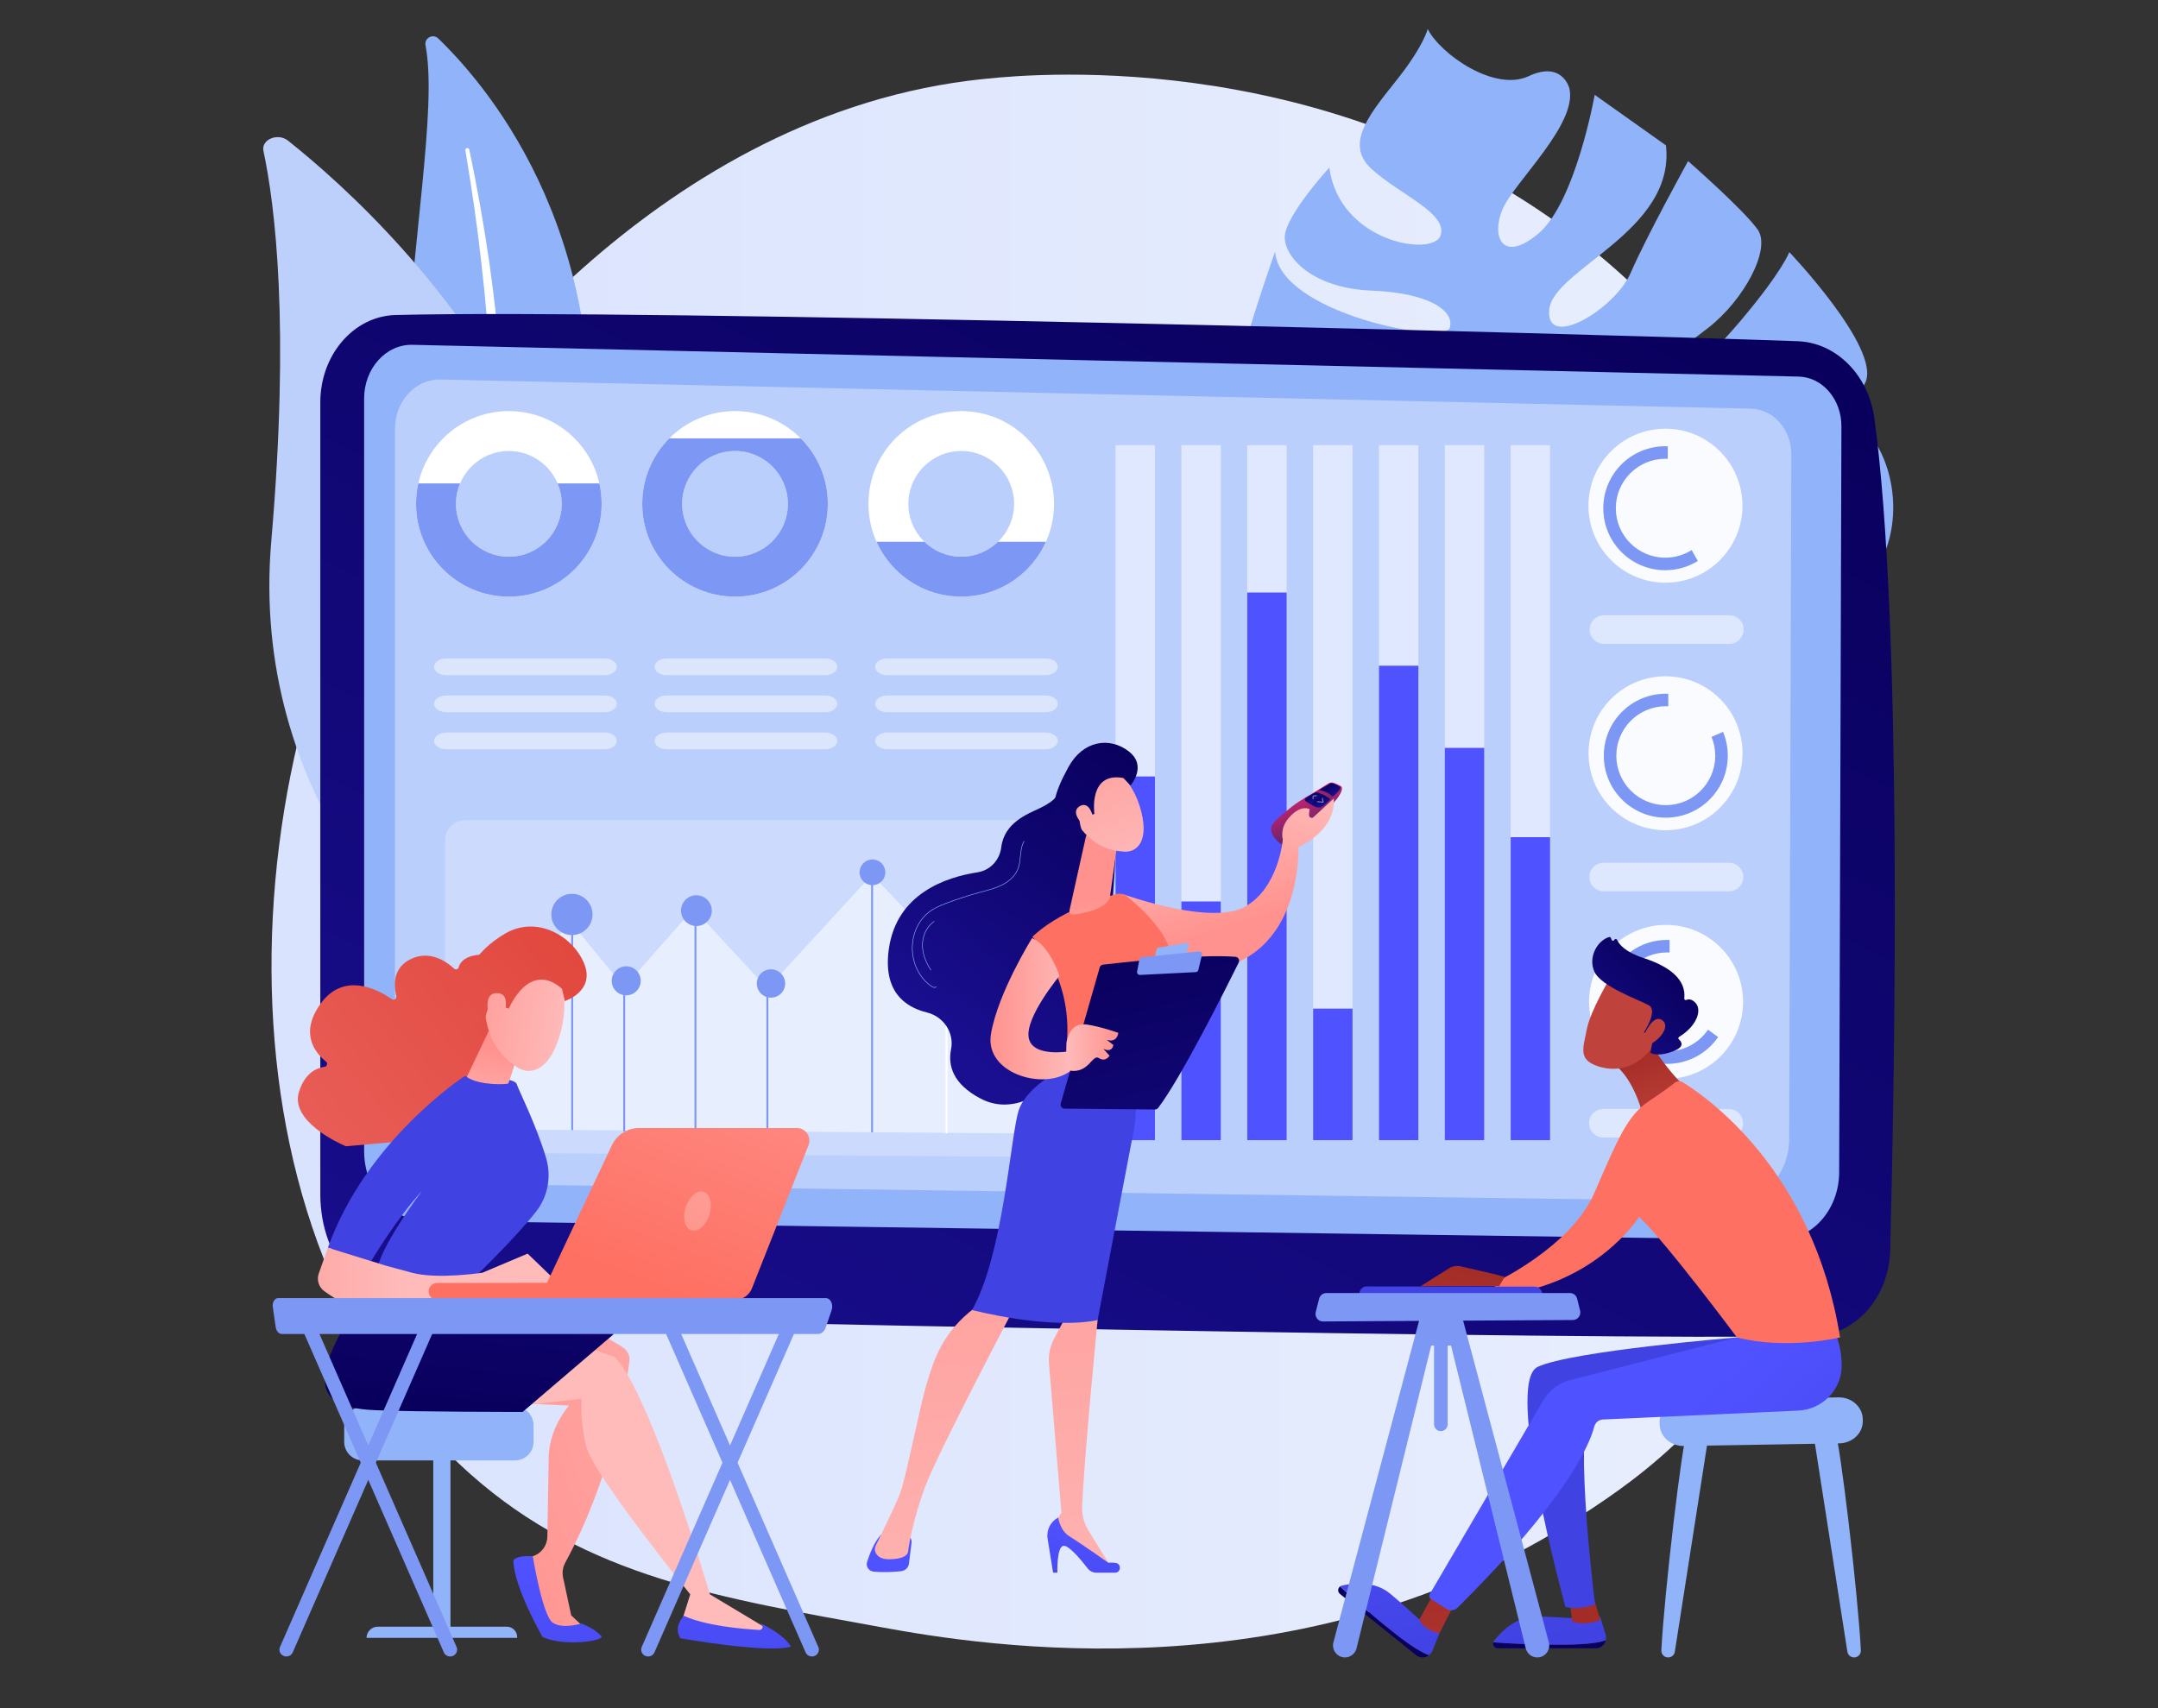 <?xml version="1.0" encoding="utf-8"?><!--Generator: Adobe Illustrator 25.2.0, SVG Export Plug-In . SVG Version: 6.00 Build 0)--><svg version="1.1" xmlns="http://www.w3.org/2000/svg" xmlns:xlink="http://www.w3.org/1999/xlink" x="0px" y="0px" viewBox="0 0 3710 2936.97" style="enable-background:new 0 0 3710 2936.97;" xml:space="preserve"><rect x="0" y="0" width="3710" height="2936.97" fill="#333333" stroke="none"/><style type="text/css">.st0{display:none;}
	.st1{display:inline;}
	.st2{fill:#FFFFFF;}
	.st3{fill:url(#SVGID_1_);}
	.st4{fill:#91B3FA;}
	.st5{fill:#BDD0FB;}
	.st6{fill:url(#SVGID_2_);}
	.st7{opacity:0.37;fill:#FFFFFF;}
	.st8{opacity:0.53;}
	.st9{fill:url(#SVGID_3_);}
	.st10{fill:url(#SVGID_4_);}
	.st11{fill:url(#SVGID_5_);}
	.st12{fill:url(#SVGID_6_);}
	.st13{fill:url(#SVGID_7_);}
	.st14{fill:url(#SVGID_8_);}
	.st15{fill:url(#SVGID_9_);}
	.st16{clip-path:url(#SVGID_11_);fill:#7D97F4;}
	.st17{clip-path:url(#SVGID_13_);fill:#7D97F4;}
	.st18{clip-path:url(#SVGID_15_);fill:#7D97F4;}
	.st19{opacity:0.24;fill:#FFFFFF;}
	.st20{opacity:0.54;fill:#FFFFFF;}
	.st21{fill:#7D97F4;}
	.st22{fill:url(#SVGID_16_);}
	.st23{opacity:0.48;}
	.st24{opacity:0.91;fill:#FFFFFF;}
	.st25{opacity:0.5;fill:#FFFFFF;}
	.st26{fill:url(#SVGID_17_);}
	.st27{fill:url(#SVGID_18_);}
	.st28{fill:url(#SVGID_19_);}
	.st29{fill:url(#SVGID_20_);}
	.st30{fill:url(#SVGID_21_);}
	.st31{fill:url(#SVGID_22_);}
	.st32{fill:url(#SVGID_23_);}
	.st33{fill:url(#SVGID_24_);}
	.st34{fill:url(#SVGID_25_);}
	.st35{fill:url(#SVGID_26_);}
	.st36{fill:url(#SVGID_27_);}
	.st37{fill:url(#SVGID_28_);}
	.st38{fill:url(#SVGID_29_);}
	.st39{fill:url(#SVGID_30_);}
	.st40{fill:url(#SVGID_31_);}
	.st41{fill:url(#SVGID_32_);}
	.st42{fill:url(#SVGID_33_);}
	.st43{fill:url(#SVGID_34_);}
	.st44{fill:url(#SVGID_35_);}
	.st45{fill:url(#SVGID_36_);}
	.st46{fill:url(#SVGID_37_);}
	.st47{fill:url(#SVGID_38_);}
	.st48{fill:url(#SVGID_39_);}
	.st49{fill:url(#SVGID_40_);}
	.st50{fill:url(#SVGID_41_);}
	.st51{fill:url(#SVGID_42_);}
	.st52{fill:url(#SVGID_43_);}
	.st53{fill:url(#SVGID_44_);}
	.st54{fill:url(#SVGID_45_);}
	.st55{fill:url(#SVGID_46_);}
	.st56{fill:url(#SVGID_47_);}
	.st57{fill:url(#SVGID_48_);}
	.st58{fill:url(#SVGID_49_);}
	.st59{fill:url(#SVGID_50_);}
	.st60{fill:url(#SVGID_51_);}
	.st61{fill:url(#SVGID_52_);}
	.st62{fill:url(#SVGID_53_);}
	.st63{fill:url(#SVGID_54_);}
	.st64{fill:url(#SVGID_55_);}
	.st65{fill:url(#SVGID_56_);}
	.st66{fill:url(#SVGID_57_);}
	.st67{fill:url(#SVGID_58_);}
	.st68{fill:url(#SVGID_59_);}
	.st69{fill:url(#SVGID_60_);}
	.st70{fill:url(#SVGID_61_);}
	.st71{fill:url(#SVGID_62_);}
	.st72{fill:url(#SVGID_63_);}
	.st73{fill:url(#SVGID_64_);}
	.st74{fill:url(#SVGID_65_);}
	.st75{fill:url(#SVGID_66_);}
	.st76{fill:url(#SVGID_67_);}
	.st77{fill:url(#SVGID_68_);}</style><g id="Background" class="st0"><g class="st1"><g><rect y="-405.1" class="st2" width="3710" height="3710"/></g></g></g><g id="Illustration"><g><linearGradient id="SVGID_1_" gradientUnits="userSpaceOnUse" x1="466.752" y1="1481.463" x2="3241.18" y2="1481.463"><stop offset="0" style="stop-color:#DAE3FE"/><stop offset="1" style="stop-color:#E9EFFD"/></linearGradient><path class="st3" d="M2907.37,2455.79c-72.22,73.08-136.83,116.03-186.3,148.46c-482.5,316.27-1034.04,225.11-1204.56,193.96
			c-275.12-50.27-507.36-85.73-706.89-262.7c-453.4-402.14-431.35-1241.02-84.9-1760.67c41.08-61.62,387.01-565.01,939.75-635.94
			c13.52-1.73,23.61-2.72,32.44-3.64c85.51-8.89,615.38-55.79,1047.44,299.56c61.85,50.87,161.38,142.62,253.67,282.55
			C3335.5,1229.03,3336.56,2021.49,2907.37,2455.79z"/><g><path class="st4" d="M2663.35,532.88c5.83-69.94,217.5-134.89,200.74-282.9l-122.49-86.92c0,0-32.98,184.81-96.7,238.41
				c-63.72,53.6-81.92,2.91-61.03-43.31c20.89-46.22,128.64-145.39,114.16-206.27c0,0-11.83-48.13-70.16-20.88
				c-58.33,27.26-150.91-37.28-173.43-81.13c0,0-6.47,28.21-51.17,85.07c-44.7,56.87-93.76,110.91-45.72,155.16
				c48.04,44.25,130.94,75.78,119.23,114.26c-11.71,38.48-174.59,12.58-191.36-116.29c0,0-77.99,85.03-76.69,121.04
				c1.29,36.01,50.99,86.87,149.69,90.63c98.71,3.76,142.79,35.04,134.01,63.9c-8.78,28.86-293.36-24.91-300.27-131.19
				c0,0-71.34,202.82-66.47,229.67c4.87,26.85,126.86,58.83,207.28,49.6c80.42-9.22,146.46,37.65,155.56,67.5
				c9.1,29.85-84.93-13.47-134.45-9.62c-49.52,3.85-241.48-66.08-241.48-66.08s19.29,21.49,5.41,93.52
				c-13.88,72.03,5.37,198.76,51.21,200.1c45.84,1.34,263.64-35.17,331.79-21.9c68.14,13.26,120.05,38.4,83.1,55.07
				c-36.95,16.67-125.19,0.84-191.78,8.18c-66.59,7.33-235.4,47.41-264.34,11.28c0,0,13.22,196.54,187.68,257.95
				c0,0,95.49-25.82,159.4-93.54c63.9-67.73,93.77-93.33,123.38-80.11c29.61,13.22-14.97,59.56-55.87,100.72
				c-40.9,41.16-134.08,138.8-177.92,134.99c0,0,267.98,77.09,351.02-94.04c77.87-160.48,65.67-185.98,63.86-188.53
				c7.43,8.99,234.53,279.1,433.18-63.13c0,0-67.17,65.41-125.9,43.23c-58.73-22.18-167.3,2.16-157.1-41.3
				c10.2-43.45,223.34,37.61,285.78-35.05c62.44-72.66,50.73-218.49-36.61-277.99c0,0-20.31,85.54-111.16,118.55
				c-90.85,33.01-222.27,52.83-179.28-10.24c43-63.07,293.51-105.08,318.82-164.39c25.31-59.3-131.15-223.45-131.15-223.45
				s-10.96,31.93-84.47,119.04c-73.51,87.11-175.05,171.02-180.62,139.78c-5.57-31.25,64.57-81.34,125.57-128.49
				c61-47.15,108.72-135.12,85.36-168.76c-23.36-33.64-119.84-118.05-119.84-118.05s-71.9,130.2-98.71,192.3
				C2776.6,531.36,2657.52,602.83,2663.35,532.88z M2808.59,947.69c-78.2,49.61-57.88-25.96-33.14-74.03
				C2794.22,837.17,2886.79,898.08,2808.59,947.69z M2746.63,783.03c-50.98,34.01-79.45,19.98-67.67-11.97
				C2706.02,697.65,2797.61,749.02,2746.63,783.03z M2660.89,616.91c-26.45,20.22-41.8,21.03-45.38-16.6
				C2611.93,562.68,2687.35,596.7,2660.89,616.91z"/></g><g><path class="st4" d="M731.54,77.73c-2.33-12.4,12.79-20.4,21.87-11.64c92.14,88.98,312.8,354.66,250.49,812.7
				c-78.18,574.68,38.81,786.41,186.29,916.62c0,0-204.15-63.12-330.15-278.06C550.68,989.62,773.05,298.14,731.54,77.73z"/><path class="st2" d="M800.08,258.53c10.79,64.25,20.3,128.68,27.44,193.36c7.48,64.63,13,129.46,16.49,194.38
				c3.24,64.92,5.26,129.89,4.52,194.84c-0.45,64.96-3.69,129.82-7.16,194.94c-3.11,65.1-6.62,130.66-3.42,196.78
				c3.13,65.98,14.18,132.65,37.09,195.33c5.73,15.62,11.76,31.2,18.65,46.26c6.62,15.2,13.91,30.11,21.46,44.89
				c15.26,29.48,32.5,58,51.78,85.11c38.7,54.13,85.62,102.32,137.48,143.27c5.46,4.31,13.38,3.38,17.69-2.08
				c4.23-5.36,3.41-13.09-1.79-17.45l-0.04-0.03c-12.33-10.32-24.53-20.76-36.22-31.72c-5.93-5.39-11.62-11.02-17.4-16.55
				c-5.57-5.74-11.36-11.27-16.75-17.17c-21.94-23.25-42.21-48.02-60.56-74.16c-36.91-52.05-66.23-109.88-88.22-169.71
				c-10.66-30.05-19.09-60.83-25.12-92.16c-6.01-31.33-9.62-63.18-11.41-95.25c-3.59-64.18-0.66-129.1,1.99-194.22
				c2.56-65.13,4.69-130.6,4.11-196.06c-0.2-32.72-0.98-65.44-2.35-98.13c-0.59-16.35-1.5-32.68-2.38-49.01
				c-1.04-16.32-2.16-32.64-3.42-48.94c-5.15-65.2-12.29-130.22-21.47-194.91c-9.49-64.65-20.7-129.03-34.36-192.87
				c-0.39-1.83-2.19-2.99-4.01-2.6C800.93,255.05,799.78,256.76,800.08,258.53z"/></g><g><g><path class="st5" d="M905.27,1726.31c-10.13,21.57-44.18,27.26-64.99,11.02c-114.83-89.57-411.99-366.3-373.85-807.47
					c32.21-372.55,6.19-577.76-13.52-670.38c-4.17-19.59,24.64-31.63,42.21-17.66C688.95,395.95,1272.18,944.67,905.27,1726.31z"/><path class="st2" d="M866.66,1725.38c-0.6,0.3-1.23,0.56-1.92,0.77c-5.71,1.75-12.19-0.63-14.45-5.33
					c-2.57-5.33-256.67-538.46-240.63-1058.58c0.16-5.01,5.26-8.88,11.41-8.66c6.15,0.23,11,4.47,10.85,9.48
					C616,1179.39,868.44,1709.17,870.99,1714.46C872.99,1718.6,871.05,1723.15,866.66,1725.38z"/></g></g><g><g><linearGradient id="SVGID_2_" gradientUnits="userSpaceOnUse" x1="2440.987" y1="312.876" x2="1200.144" y2="2850.503"><stop offset="0" style="stop-color:#09005D"/><stop offset="1" style="stop-color:#1A0F91"/></linearGradient><path class="st6" d="M550.68,691.84v1362.16c0,112.06,78.7,203.69,177.43,206.58c438.5,12.83,1972.16,43.94,2389.58,36.96
					c71.74-1.2,129.86-66.34,131.93-147.72c8.05-316.45,21.12-1077.4-27.26-1430.68c-10.19-74.4-65.53-130.03-131.86-132.44
					c-367.41-13.34-1993.19-55.68-2410.41-45.05C608.13,543.48,550.68,610.17,550.68,691.84z"/><path class="st4" d="M626.01,685.21v1294.14c0,65.42,46.29,118.73,103.94,119.71l2327.68,32.63
					c57.16,0.97,104.02-51.21,104.23-116.07l3.89-1282.58c0.15-46.38-32.41-84.38-73.28-85.51L709.36,592.9
					C663.66,591.64,626.01,633.33,626.01,685.21z"/><path class="st7" d="M678.99,737.26v1188.32c0,60.07,43.75,109.02,98.25,109.92l2200.22,29.96
					c54.03,0.89,98.32-47.02,98.52-106.58l3.68-1177.7c0.14-42.59-30.64-77.48-69.26-78.52L757.78,652.51
					C714.58,651.35,678.99,689.63,678.99,737.26z"/></g><g><g class="st8"><rect x="1917.84" y="765.44" class="st2" width="67.76" height="1195.09"/><rect x="2031.05" y="765.44" class="st2" width="67.76" height="1195.09"/><rect x="2144.26" y="765.44" class="st2" width="67.76" height="1195.09"/><rect x="2257.48" y="765.44" class="st2" width="67.76" height="1195.09"/><rect x="2370.69" y="765.44" class="st2" width="67.76" height="1195.09"/><rect x="2483.9" y="765.44" class="st2" width="67.76" height="1195.09"/><rect x="2597.12" y="765.44" class="st2" width="67.76" height="1195.09"/></g><linearGradient id="SVGID_3_" gradientUnits="userSpaceOnUse" x1="3810.347" y1="-920.035" x2="3297.886" y2="-212.03"><stop offset="0" style="stop-color:#4042E2"/><stop offset="1" style="stop-color:#4F52FF"/></linearGradient><rect x="1917.84" y="1335.09" class="st9" width="67.76" height="625.44"/><linearGradient id="SVGID_4_" gradientUnits="userSpaceOnUse" x1="3935.686" y1="-829.312" x2="3423.225" y2="-121.306"><stop offset="0" style="stop-color:#4042E2"/><stop offset="1" style="stop-color:#4F52FF"/></linearGradient><rect x="2031.05" y="1550.04" class="st10" width="67.76" height="410.48"/><linearGradient id="SVGID_5_" gradientUnits="userSpaceOnUse" x1="3883.818" y1="-866.859" x2="3371.355" y2="-158.851"><stop offset="0" style="stop-color:#4042E2"/><stop offset="1" style="stop-color:#4F52FF"/></linearGradient><rect x="2144.26" y="1018.8" class="st11" width="67.76" height="941.72"/><linearGradient id="SVGID_6_" gradientUnits="userSpaceOnUse" x1="4128.029" y1="-690.099" x2="3615.568" y2="17.906"><stop offset="0" style="stop-color:#4042E2"/><stop offset="1" style="stop-color:#4F52FF"/></linearGradient><rect x="2257.48" y="1734.29" class="st12" width="67.76" height="226.24"/><linearGradient id="SVGID_7_" gradientUnits="userSpaceOnUse" x1="4062.301" y1="-737.67" x2="3549.841" y2="-29.667"><stop offset="0" style="stop-color:#4042E2"/><stop offset="1" style="stop-color:#4F52FF"/></linearGradient><rect x="2370.69" y="1144.7" class="st13" width="67.76" height="815.82"/><linearGradient id="SVGID_8_" gradientUnits="userSpaceOnUse" x1="4170.138" y1="-659.616" x2="3657.676" y2="48.391"><stop offset="0" style="stop-color:#4042E2"/><stop offset="1" style="stop-color:#4F52FF"/></linearGradient><rect x="2483.9" y="1285.96" class="st14" width="67.76" height="674.57"/><linearGradient id="SVGID_9_" gradientUnits="userSpaceOnUse" x1="4280.893" y1="-579.449" x2="3768.433" y2="128.554"><stop offset="0" style="stop-color:#4042E2"/><stop offset="1" style="stop-color:#4F52FF"/></linearGradient><rect x="2597.12" y="1439.5" class="st15" width="67.76" height="521.03"/></g><g><g><g><defs><path id="SVGID_10_" d="M874.79,706.84c-88.1,0-159.52,71.42-159.52,159.52c0,88.1,71.42,159.52,159.52,159.52
								c88.1,0,159.52-71.42,159.52-159.52C1034.31,778.27,962.89,706.84,874.79,706.84z M874.79,957.25
								c-50.19,0-90.88-40.69-90.88-90.88c0-50.19,40.69-90.88,90.88-90.88c50.19,0,90.88,40.69,90.88,90.88
								C965.67,916.56,924.98,957.25,874.79,957.25z"/></defs><use xlink:href="#SVGID_10_" style="overflow:visible;opacity:0.57;fill:#FFFFFF;"/><clipPath id="SVGID_11_"><use xlink:href="#SVGID_10_" style="overflow:visible;opacity:0.57;"/></clipPath><rect x="652.02" y="831.28" class="st16" width="473.86" height="200.53"/></g></g><g><g><defs><path id="SVGID_12_" d="M1263.66,706.84c-88.1,0-159.52,71.42-159.52,159.52c0,88.1,71.42,159.52,159.52,159.52
								c88.1,0,159.52-71.42,159.52-159.52C1423.18,778.27,1351.76,706.84,1263.66,706.84z M1263.66,957.25
								c-50.19,0-90.88-40.69-90.88-90.88c0-50.19,40.69-90.88,90.88-90.88c50.19,0,90.88,40.69,90.88,90.88
								C1354.54,916.56,1313.85,957.25,1263.66,957.25z"/></defs><use xlink:href="#SVGID_12_" style="overflow:visible;opacity:0.57;fill:#FFFFFF;"/><clipPath id="SVGID_13_"><use xlink:href="#SVGID_12_" style="overflow:visible;opacity:0.57;"/></clipPath><rect x="1040.89" y="753.77" class="st17" width="473.86" height="278.05"/></g></g><g><g><defs><path id="SVGID_14_" d="M1652.53,706.84c-88.1,0-159.52,71.42-159.52,159.52c0,88.1,71.42,159.52,159.52,159.52
								c88.1,0,159.52-71.42,159.52-159.52C1812.05,778.27,1740.63,706.84,1652.53,706.84z M1652.53,957.25
								c-50.19,0-90.88-40.69-90.88-90.88c0-50.19,40.69-90.88,90.88-90.88c50.19,0,90.88,40.69,90.88,90.88
								C1743.41,916.56,1702.72,957.25,1652.53,957.25z"/></defs><use xlink:href="#SVGID_14_" style="overflow:visible;opacity:0.57;fill:#FFFFFF;"/><clipPath id="SVGID_15_"><use xlink:href="#SVGID_14_" style="overflow:visible;opacity:0.57;"/></clipPath><rect x="1429.76" y="931.55" class="st18" width="473.86" height="100.27"/></g></g></g><g><path class="st19" d="M1776.27,1989.2l-976.35-7.33c-19.26-0.14-34.8-15.8-34.8-35.06v-501.63c0-19.36,15.7-35.06,35.06-35.06
					h976.35c19.36,0,35.06,15.7,35.06,35.06v508.97C1811.6,1973.6,1795.74,1989.34,1776.27,1989.2z"/><path class="st20" d="M1624.83,1636.59l-125.55-132.74l-180.02,195.8l-127.02-137.06l-119.13,134.67l-91.36-110.99
					l-180.04,187.44v135.55c0,17.92,14.45,32.48,32.37,32.61l908.07,6.82c18.11,0.14,32.86-14.5,32.86-32.61v-368.75
					L1624.83,1636.59z"/><rect x="1625.6" y="1632.9" class="st2" width="3.3" height="315.8"/><rect x="1497.63" y="1503.86" class="st21" width="3.3" height="443.02"/><rect x="1317.61" y="1697.26" class="st21" width="3.3" height="248.26"/><rect x="1193.96" y="1567.45" class="st21" width="3.3" height="378.08"/><rect x="1071.46" y="1693.24" class="st21" width="3.3" height="252.29"/><rect x="982.04" y="1576.86" class="st21" width="3.3" height="366.24"/><path class="st21" d="M1018.69,1572.33c0,19.57-15.86,35.43-35.43,35.43s-35.43-15.86-35.43-35.43
					c0-19.57,15.86-35.43,35.43-35.43S1018.69,1552.76,1018.69,1572.33z"/><path class="st21" d="M1101.53,1686.46c0,13.78-11.17,24.95-24.95,24.95c-13.78,0-24.95-11.17-24.95-24.95
					c0-13.78,11.17-24.95,24.95-24.95C1090.36,1661.51,1101.53,1672.68,1101.53,1686.46z"/><path class="st21" d="M1223.72,1565.79c0,14.61-11.84,26.45-26.45,26.45c-14.61,0-26.45-11.84-26.45-26.45
					c0-14.61,11.84-26.45,26.45-26.45C1211.88,1539.34,1223.72,1551.18,1223.72,1565.79z"/><path class="st21" d="M1349.83,1691.07c0,13.46-10.91,24.37-24.37,24.37c-13.46,0-24.37-10.91-24.37-24.37
					c0-13.46,10.91-24.37,24.37-24.37C1338.92,1666.7,1349.83,1677.61,1349.83,1691.07z"/><path class="st21" d="M1522.02,1499.92c0,12.21-9.9,22.11-22.11,22.11c-12.21,0-22.11-9.9-22.11-22.11
					c0-12.21,9.9-22.11,22.11-22.11C1512.12,1477.8,1522.02,1487.7,1522.02,1499.92z"/><linearGradient id="SVGID_16_" gradientUnits="userSpaceOnUse" x1="1650.763" y1="1570.975" x2="1555.511" y2="1858.945"><stop offset="0" style="stop-color:#CB236D"/><stop offset="1" style="stop-color:#4C246D"/></linearGradient><circle class="st22" cx="1631.78" cy="1628.38" r="22.7"/></g><g><g class="st23"><path class="st2" d="M1039.73,1259.55H767.02c-11.41,0-20.66,6.44-20.66,14.38c0,7.94,9.25,14.39,20.66,14.39h272.71
						c11.41,0,20.66-6.44,20.66-14.39C1060.38,1265.99,1051.14,1259.55,1039.73,1259.55z"/><path class="st2" d="M1039.73,1195.85H767.02c-11.41,0-20.66,6.44-20.66,14.39c0,7.94,9.25,14.39,20.66,14.39h272.71
						c11.41,0,20.66-6.44,20.66-14.39C1060.38,1202.29,1051.14,1195.85,1039.73,1195.85z"/><path class="st2" d="M1039.73,1132.16H767.02c-11.41,0-20.66,6.44-20.66,14.38c0,7.94,9.25,14.39,20.66,14.39h272.71
						c11.41,0,20.66-6.44,20.66-14.39C1060.38,1138.6,1051.14,1132.16,1039.73,1132.16z"/></g><g class="st23"><path class="st2" d="M1418.81,1259.55H1146.1c-11.41,0-20.66,6.44-20.66,14.38c0,7.94,9.25,14.39,20.66,14.39h272.71
						c11.41,0,20.66-6.44,20.66-14.39C1439.47,1265.99,1430.22,1259.55,1418.81,1259.55z"/><path class="st2" d="M1418.81,1195.85H1146.1c-11.41,0-20.66,6.44-20.66,14.39c0,7.94,9.25,14.39,20.66,14.39h272.71
						c11.41,0,20.66-6.44,20.66-14.39C1439.47,1202.29,1430.22,1195.85,1418.81,1195.85z"/><path class="st2" d="M1418.81,1132.16H1146.1c-11.41,0-20.66,6.44-20.66,14.38c0,7.94,9.25,14.39,20.66,14.39h272.71
						c11.41,0,20.66-6.44,20.66-14.39C1439.47,1138.6,1430.22,1132.16,1418.81,1132.16z"/></g><g class="st23"><path class="st2" d="M1797.9,1259.55h-272.71c-11.41,0-20.66,6.44-20.66,14.38c0,7.94,9.25,14.39,20.66,14.39h272.71
						c11.41,0,20.66-6.44,20.66-14.39C1818.55,1265.99,1809.31,1259.55,1797.9,1259.55z"/><path class="st2" d="M1797.9,1195.85h-272.71c-11.41,0-20.66,6.44-20.66,14.39c0,7.94,9.25,14.39,20.66,14.39h272.71
						c11.41,0,20.66-6.44,20.66-14.39C1818.55,1202.29,1809.31,1195.85,1797.9,1195.85z"/><path class="st2" d="M1797.9,1132.16h-272.71c-11.41,0-20.66,6.44-20.66,14.38c0,7.94,9.25,14.39,20.66,14.39h272.71
						c11.41,0,20.66-6.44,20.66-14.39C1818.55,1138.6,1809.31,1132.16,1797.9,1132.16z"/></g></g><g><g><ellipse transform="matrix(0.707 -0.707 0.707 0.707 -76.945 2404.319)" class="st24" cx="2863.8" cy="1295.04" rx="132.39" ry="132.39"/><path class="st21" d="M2942.46,1267.06c4.1,9.96,6.37,20.87,6.37,32.31c0,46.96-38.07,85.04-85.03,85.04
						c-46.96,0-85.03-38.07-85.03-85.04c0-46.96,38.07-85.03,85.03-85.03c1.44,0,2.87,0.04,4.29,0.11v-21.56
						c-1.42-0.06-2.85-0.09-4.29-0.09c-58.86,0-106.57,47.72-106.57,106.57c0,58.86,47.71,106.58,106.57,106.58
						c58.86,0,106.57-47.72,106.57-106.58c0-14.49-2.9-28.31-8.14-40.9L2942.46,1267.06z"/><path class="st25" d="M2972.61,1483.5h-215.73c-13.54,0-24.52,10.98-24.52,24.52c0,13.54,10.98,24.52,24.52,24.52h215.73
						c13.54,0,24.52-10.98,24.52-24.52C2997.13,1494.48,2986.15,1483.5,2972.61,1483.5z"/></g><g><circle class="st24" cx="2863.23" cy="869.54" r="132.39"/><path class="st21" d="M2908.23,945.82c-13.12,8.28-28.65,13.09-45.31,13.09c-46.96,0-85.03-38.07-85.03-85.04
						c0-46.96,38.07-85.03,85.03-85.03c1.44,0,2.87,0.04,4.29,0.11v-21.56c-1.42-0.06-2.85-0.09-4.29-0.09
						c-58.86,0-106.57,47.72-106.57,106.57c0,58.86,47.71,106.58,106.57,106.58c20.54,0,39.72-5.82,56-15.89L2908.23,945.82z"/><path class="st25" d="M2973.18,1058.01h-215.73c-13.54,0-24.52,10.98-24.52,24.52c0,13.54,10.98,24.52,24.52,24.52h215.73
						c13.54,0,24.52-10.98,24.52-24.52C2997.7,1068.98,2986.72,1058.01,2973.18,1058.01z"/></g><g><circle class="st24" cx="2864.27" cy="1722.7" r="132.39"/><path class="st21" d="M2936.37,1770.51c-15.3,22.47-41.09,37.23-70.32,37.23c-46.96,0-85.04-38.07-85.04-85.03
						c0-46.96,38.07-85.03,85.04-85.03c1.44,0,2.87,0.04,4.29,0.11v-21.56c-1.42-0.06-2.85-0.09-4.29-0.09
						c-58.86,0-106.58,47.72-106.58,106.58c0,58.86,47.72,106.58,106.58,106.58c36.41,0,68.55-18.27,87.78-46.13L2936.37,1770.51z"/><path class="st25" d="M2756.4,1955.87h215.73c13.54,0,24.52-10.98,24.52-24.52c0-13.54-10.98-24.52-24.52-24.52H2756.4
						c-13.54,0-24.52,10.98-24.52,24.52C2731.89,1944.89,2742.86,1955.87,2756.4,1955.87z"/></g></g></g><g><g><g><linearGradient id="SVGID_17_" gradientUnits="userSpaceOnUse" x1="-4164.215" y1="1538.427" x2="-4196.586" y2="1604.956" gradientTransform="matrix(-1 -0.019 -0.019 1 -1898.118 -249.163)"><stop offset="0" style="stop-color:#CB236D"/><stop offset="1" style="stop-color:#4C246D"/></linearGradient><path class="st26" d="M2217.6,1456.2c15.16,1.14,28.54-14.49,51.77-42.29c16.5-19.76,21.22-31.44,25.19-35.66
						c3.57-3.8,17.64-21.36,10.56-26.66c0,0-7.6-3.78-11.07-5.13c-3.47-1.36-6.95-1.09-9.37,0.15
						c-2.42,1.24-24.98,15.54-24.98,15.54s-25.89,14.6-38.05,24.32c-12.16,9.71-30.31,24.1-34.51,31.94
						c-3.51,6.54-1.74,13.6,2.38,19.94c5.37,8.27,12.22,12.75,15.38,14.3C2204.89,1452.64,2211.2,1455.72,2217.6,1456.2z"/><linearGradient id="SVGID_18_" gradientUnits="userSpaceOnUse" x1="-4192.923" y1="1546.785" x2="-4219.023" y2="1519.805" gradientTransform="matrix(-1 -0.019 -0.019 1 -1898.118 -249.163)"><stop offset="0" style="stop-color:#CB236D"/><stop offset="1" style="stop-color:#4C246D"/></linearGradient><path class="st27" d="M2260.33,1362.9c5.65,1.39,10.73,1.78,14.6,3.63c0.04,0.02,0.11,0.05,0.15,0.07
						c6.02,2.88,9.94,5.85,12.12,7.77c1.69-1.67,3.43-3.4,5.09-5.12c-15.75-14.01-24.38-10.87-24.38-10.87
						C2264.56,1360.35,2263.62,1360.95,2260.33,1362.9z"/><linearGradient id="SVGID_19_" gradientUnits="userSpaceOnUse" x1="-4199.214" y1="1523.989" x2="-4199.218" y2="1523.998" gradientTransform="matrix(-1 -0.019 -0.019 1 -1898.118 -249.163)"><stop offset="3.597120e-03" style="stop-color:#E38DDD"/><stop offset="1" style="stop-color:#9571F6"/></linearGradient><path class="st28" d="M2270.83,1355.57l0.02,0L2270.83,1355.57z"/><linearGradient id="SVGID_20_" gradientUnits="userSpaceOnUse" x1="-4210.827" y1="1517.19" x2="-4220.767" y2="1537.619" gradientTransform="matrix(-1 -0.019 -0.019 1 -1898.118 -249.163)"><stop offset="0" style="stop-color:#09005D"/><stop offset="1" style="stop-color:#1A0F91"/></linearGradient><path class="st29" d="M2267.75,1358.48c3.37,0.46,8.33,1.54,13.73,4.29c4.49,2.29,7.82,4.98,10.06,7.11
						c1.24-1.15,9.82-9.14,12.14-13.15c0.25-0.43,0.62-1.17,0.59-2.1c-0.04-1.33-1.65-2.76-6.68-5.24c-2.87-1.42-5.96-2.36-6.73-2.6
						c-0.73-0.23-2.11-0.58-3.88,0.16C2286.05,1347.35,2278.98,1351.85,2267.75,1358.48z"/><linearGradient id="SVGID_21_" gradientUnits="userSpaceOnUse" x1="-4184.705" y1="1533.52" x2="-4191.142" y2="1546.748" gradientTransform="matrix(-1 -0.019 -0.019 1 -1898.118 -249.163)"><stop offset="0" style="stop-color:#09005D"/><stop offset="1" style="stop-color:#1A0F91"/></linearGradient><path class="st30" d="M2243.29,1375.9c0.85,1.81,3.68,3.49,9.39,6.74l22.25-16.11c-3.32-1.58-6.24-2.86-10.56-4.06
						c-1.43-0.4-2.98-0.2-4.26,0.55c-7.95,4.69-14.93,8.78-14.93,8.78S2242.23,1373.66,2243.29,1375.9z"/><linearGradient id="SVGID_22_" gradientUnits="userSpaceOnUse" x1="-4194.513" y1="1538.399" x2="-4202.644" y2="1555.111" gradientTransform="matrix(-1 -0.019 -0.019 1 -1898.118 -249.163)"><stop offset="0" style="stop-color:#09005D"/><stop offset="1" style="stop-color:#1A0F91"/></linearGradient><path class="st31" d="M2252.44,1382.5c1.38,0.78,5.76,3.26,7.01,3.9c6.41,3.31,11.78,2.56,15.91-1.06
						c0.91-0.8,6.18-5.41,11.84-10.98c-2.17-1.92-6.1-4.89-12.12-7.77c-0.04-0.02-1.03-0.46-1.07-0.48L2252.44,1382.5z"/><path class="st25" d="M2274.71,1380.23c-0.03,0-0.06,0-0.09,0l-9.79-1.01c-0.46-0.05-0.79-0.46-0.75-0.92
						c0.05-0.46,0.42-0.78,0.92-0.75l8.68,0.89l-1.02-5.69c-0.08-0.45,0.22-0.89,0.68-0.97c0.44-0.1,0.89,0.22,0.97,0.67l1.22,6.79
						c0.05,0.26-0.03,0.52-0.21,0.72C2275.17,1380.14,2274.94,1380.23,2274.71,1380.23z"/><path class="st25" d="M2257.3,1374.12c-0.02,0-0.03,0-0.05,0c-0.46-0.03-0.82-0.42-0.79-0.88l0.26-4.61
						c0.02-0.41,0.34-0.74,0.75-0.79l5.54-0.58c0.49-0.06,0.87,0.29,0.92,0.75c0.05,0.46-0.29,0.87-0.75,0.92l-4.83,0.5l-0.22,3.89
						C2258.11,1373.78,2257.74,1374.12,2257.3,1374.12z"/></g><linearGradient id="SVGID_23_" gradientUnits="userSpaceOnUse" x1="322.301" y1="1408.799" x2="263.653" y2="1600.463" gradientTransform="matrix(-1 0 0 1 2356.269 0)"><stop offset="0" style="stop-color:#FEBBBA"/><stop offset="1" style="stop-color:#FF928E"/></linearGradient><path class="st32" d="M1930.78,1537.56c0,0,135.98,49.23,199.79,25.91c2.86-1.04,5.58-2.22,8.13-3.57
					c59.48-31.41,66.76-116.38,66.76-116.38l26.7,5.29c0,0,8.72,136.64-84.92,195.36c-46.08,28.89-116.93,38.92-225.82,4.49
					L1930.78,1537.56z"/><linearGradient id="SVGID_24_" gradientUnits="userSpaceOnUse" x1="2690.548" y1="1356.404" x2="2621.685" y2="1581.45" gradientTransform="matrix(1 0 0 1 -425.782 0)"><stop offset="0" style="stop-color:#FEBBBA"/><stop offset="1" style="stop-color:#FF928E"/></linearGradient><path class="st33" d="M2206.81,1450.93l-1.36-7.41c0,0-5.57-18.09,9.16-35.9c21.3-25.74,36.89-16.28,36.89-16.28
					s-1.11,5.51-1.03,10.39c0.06,3.94,4.78,5.93,7.68,3.27l34.76-31.94c0,0,9.73,50.73-64.81,85.59L2206.81,1450.93z"/></g><linearGradient id="SVGID_25_" gradientUnits="userSpaceOnUse" x1="389.834" y1="1331.651" x2="730.796" y2="1802.112" gradientTransform="matrix(-1 0 0 1 2356.269 0)"><stop offset="0" style="stop-color:#09005D"/><stop offset="1" style="stop-color:#1A0F91"/></linearGradient><path class="st34" d="M1818.48,1360.76c0,0,5.67,11.34-31.24,29.05c-20.58,9.88-60.62,24.48-65.9,67.13
				c-2.73,22.02-19.02,39.65-40.95,43.01c-54.62,8.37-138.8,36.74-152.27,131.57c-10.28,72.39,26.62,99.84,65.35,109.34
				c28.44,6.98,47.35,34.65,41.59,63.36c-5.52,27.54,2.71,59.39,50.43,84.57c106.93,56.42,213.72-133.68,213.72-133.68l21.89-331.93
				L1818.48,1360.76z"/><linearGradient id="SVGID_26_" gradientUnits="userSpaceOnUse" x1="813.673" y1="2616.173" x2="772.415" y2="2431.986" gradientTransform="matrix(-1 0 0 1 2356.269 0)"><stop offset="0" style="stop-color:#4F52FF"/><stop offset="1" style="stop-color:#4042E2"/></linearGradient><path class="st35" d="M1567.09,2652.39l-4.39,36.05c-0.83,6.84-6.22,12.24-13.06,13.03c-11.56,1.32-30.1,2.67-48.24,0.75
				c-7.96-0.84-13.13-8.91-10.71-16.54c4.42-13.92,12.51-34.8,24.18-47.1h39.99C1562.26,2638.58,1567.99,2645.05,1567.09,2652.39z"/><linearGradient id="SVGID_27_" gradientUnits="userSpaceOnUse" x1="-3556.86" y1="2974.861" x2="-3445.927" y2="1678.327" gradientTransform="matrix(-1 0 0 1 -1663.941 0)"><stop offset="0" style="stop-color:#FEBBBA"/><stop offset="1" style="stop-color:#FF928E"/></linearGradient><path class="st36" d="M1880.27,2230.14l6.75,39.7c0,0-22.6,228.93-26.62,320.5c-0.63,14.36,3.08,28.54,10.62,40.78l39.3,63.82
				l-99.88-58.94l-1.99-12.19l16.35-22.48l-21.42-256.46c-1.26-15.07,1.85-30.17,8.96-43.52l20.66-38.81L1880.27,2230.14z"/><linearGradient id="SVGID_28_" gradientUnits="userSpaceOnUse" x1="481.512" y1="2629.32" x2="540.451" y2="2812.033" gradientTransform="matrix(-1 0 0 1 2356.269 0)"><stop offset="0" style="stop-color:#4F52FF"/><stop offset="1" style="stop-color:#4042E2"/></linearGradient><path class="st37" d="M1916.9,2704.18h-31.87c-5.97,0-11.59-2.74-15.23-7.47c-9.94-12.91-30.52-38.1-40.37-38.76
				c-13.25-0.88-11.56,46.23-11.56,46.23h-7.43l-9.41-58.54c-2.37-14.73,4.96-29.32,18.18-36.22l0,0c0,0,3.03,22.4,19.45,32.31
				c16.42,9.91,66.84,45.4,66.84,45.4s6.18-0.88,12.95,0.34C1928.52,2689.29,1927.12,2704.18,1916.9,2704.18z"/><linearGradient id="SVGID_29_" gradientUnits="userSpaceOnUse" x1="-3333.71" y1="2994.154" x2="-3222.748" y2="1697.277" gradientTransform="matrix(-1 0 0 1 -1663.941 0)"><stop offset="0" style="stop-color:#FEBBBA"/><stop offset="1" style="stop-color:#FF928E"/></linearGradient><path class="st38" d="M1743.47,2249c0,0-132.4,251.15-153.45,308.5c-21.05,57.34-28.42,105.18-28.7,109.71
				c-0.44,7.08-9.24,13.87-33.51,13.87c-12.52,0-18.66-5.02-21.66-9.88c-2.56-4.15-2.69-9.33-0.54-13.7
				c7.66-15.5,31.96-65.03,40.97-87.5c10.75-26.82,33.87-148.38,46.54-190.65c12.68-42.27,27.01-88.11,82.22-130.34
				C1675.35,2249,1713.25,2211.87,1743.47,2249z"/><linearGradient id="SVGID_30_" gradientUnits="userSpaceOnUse" x1="-404.39" y1="-7482.9" x2="-539.248" y2="-7091.812" gradientTransform="matrix(-1 0 0 1 -1663.941 0)"><stop offset="0" style="stop-color:#FF928E"/><stop offset="1" style="stop-color:#FE7062"/></linearGradient><path class="st39" d="M1827.12,1837.47c34.15-144.72-52.37-226.58-52.37-226.58c43.87-42.11,116.71-65.78,143.64-73.45
				c6.61-1.88,13.67-0.43,19.01,3.89c23.1,18.66,84.23,72.83,75.07,117.02c-6.6,31.83-66.72,190.68-66.72,190.68
				S1890.16,1875.33,1827.12,1837.47z"/><linearGradient id="SVGID_31_" gradientUnits="userSpaceOnUse" x1="3061.885" y1="841.071" x2="2664.054" y2="1238.902"><stop offset="0" style="stop-color:#4F52FF"/><stop offset="1" style="stop-color:#4042E2"/></linearGradient><path class="st40" d="M1751.39,1909.12c13.9-41.87,75.72-71.65,75.72-71.65c63.04,37.86,118.63,11.56,118.63,11.56
				s12.47,47.65,3.86,91.93c-8.6,44.28-62.59,328.88-62.59,328.88c-85.06,17.24-215.88-17.34-215.88-17.34
				C1725.32,2156.31,1737.49,1950.99,1751.39,1909.12z"/><linearGradient id="SVGID_32_" gradientUnits="userSpaceOnUse" x1="-3569.025" y1="1696.866" x2="-3548.186" y2="1544.416" gradientTransform="matrix(-1 0 0 1 -1663.941 0)"><stop offset="0" style="stop-color:#FEBBBA"/><stop offset="1" style="stop-color:#FF928E"/></linearGradient><path class="st41" d="M1866.76,1439l-27.77,124.73c-2.66,10.99,7.36,9.19,18.46,7.09c18.19-3.43,41.64-10.49,49.47-24.65
				c0.8-1.44,1.2-3.07,1.42-4.7l11.93-86.49c0.95-6.86-2.76-13.52-9.1-16.33l-23.02-10.21
				C1879.3,1424.52,1869.04,1429.58,1866.76,1439z"/><g><linearGradient id="SVGID_33_" gradientUnits="userSpaceOnUse" x1="-3704.868" y1="917.927" x2="-3523.043" y2="594.339" gradientTransform="matrix(-0.981 -0.194 -0.194 0.981 -1513.562 -106.978)"><stop offset="0" style="stop-color:#FEBBBA"/><stop offset="1" style="stop-color:#FF928E"/></linearGradient><path class="st42" d="M1919.95,1325.3c0,0,29.56,20.01,42.26,70.97c12.7,50.96-7.94,69.24-29.1,68.12
					c-21.16-1.12-51.84-7.66-78.42-44.22C1828.1,1383.61,1881.21,1300.85,1919.95,1325.3z"/><linearGradient id="SVGID_34_" gradientUnits="userSpaceOnUse" x1="422.51" y1="1274.017" x2="778.649" y2="1765.421" gradientTransform="matrix(-1 0 0 1 2356.269 0)"><stop offset="0" style="stop-color:#09005D"/><stop offset="1" style="stop-color:#1A0F91"/></linearGradient><path class="st43" d="M1881.49,1399.61c0,0-10.83-73.02,49.8-61.85l12.26,12.76c0,0,29.67-33.42-3.16-58.68
					c-32.84-25.26-78.41-18.79-103.62,27.2c-25.21,45.99-34.36,78.31-13.23,106.89c21.13,28.58,37.03,4.07,37.03,4.07
					s-9.69-24.73-1.65-35.35c8.04-10.61,18.42,6.17,18.42,6.17L1881.49,1399.61z"/><linearGradient id="SVGID_35_" gradientUnits="userSpaceOnUse" x1="-3675.293" y1="944.991" x2="-3493.473" y2="621.414" gradientTransform="matrix(-0.981 -0.194 -0.194 0.981 -1513.562 -106.978)"><stop offset="0" style="stop-color:#FEBBBA"/><stop offset="1" style="stop-color:#FF928E"/></linearGradient><path class="st44" d="M1881.13,1412.86c0,0-5.35-37.57-24.53-26.83c-19.19,10.74,6.92,35.09,17.38,43.38L1881.13,1412.86z"/></g><linearGradient id="SVGID_36_" gradientUnits="userSpaceOnUse" x1="511.189" y1="1734.431" x2="653.509" y2="1734.431" gradientTransform="matrix(-1 0 0 1 2356.269 0)"><stop offset="0" style="stop-color:#FEBBBA"/><stop offset="1" style="stop-color:#FF928E"/></linearGradient><path class="st45" d="M1774.35,1613.02c0,0-58.94,94.3-70.73,165.03c-11.79,70.73,100.2,100.2,141.46,58.94l-5.89-29.47
				c0,0-64.83,11.79-70.73-23.58c-5.89-35.36,53.05-106.09,53.05-106.09S1803.82,1624.81,1774.35,1613.02z"/><g><linearGradient id="SVGID_37_" gradientUnits="userSpaceOnUse" x1="2396.309" y1="1627.672" x2="2553.857" y2="2284.123" gradientTransform="matrix(1 0 0 1 -455.032 0)"><stop offset="0" style="stop-color:#09005D"/><stop offset="1" style="stop-color:#1A0F91"/></linearGradient><path class="st46" d="M1823.6,1897.54l67-233.98c0.76-2.66,3.03-4.59,5.77-4.91c12.14-1.42,47.31-5.39,87.93-8.83
					c48.92-4.14,105.73-7.49,139.68-4.64c4.83,0.41,7.74,5.51,5.6,9.85c-19.31,39.06-98.71,197.93-138.48,249.98
					c-1.32,1.72-3.35,2.73-5.52,2.71l-155.45-1.45C1825.59,1906.23,1822.35,1901.89,1823.6,1897.54z"/><path class="st4" d="M1991.25,1629.53l48.58-8.09c2.59-0.43,4.71,2.04,3.88,4.53l-4.81,14.57c-0.42,1.27-1.53,2.19-2.85,2.36
					l-46.75,6.24c-2.42,0.32-4.41-1.87-3.86-4.25l2.98-12.72C1988.75,1630.8,1989.86,1629.76,1991.25,1629.53z"/><path class="st21" d="M1954.87,1670.65l4-20.84c0.4-2.09,2.13-3.67,4.25-3.89l98.11-9.96c3.3-0.34,5.95,2.69,5.17,5.92
					l-6.24,25.97c-0.5,2.08-2.31,3.58-4.44,3.69l-95.88,4.83C1956.73,1676.53,1954.28,1673.72,1954.87,1670.65z"/><linearGradient id="SVGID_38_" gradientUnits="userSpaceOnUse" x1="2288.353" y1="1801.338" x2="2377.615" y2="1801.338" gradientTransform="matrix(1 0 0 1 -455.032 0)"><stop offset="0" style="stop-color:#FEBBBA"/><stop offset="1" style="stop-color:#FF928E"/></linearGradient><path class="st47" d="M1839.78,1841.01c0,0-9.33-38.38-5.57-51.99c3.76-13.62,11.06-31.12,35.37-27.23s53,14.13,53,14.13
					s-1.45,17.74-19.93,12.01l11.46,8.87c0,0-1.64,14.2-17.25,6.61l10.66,11.76c0,0-6.7,11.66-18.19,4.18
					C1877.86,1811.87,1872.35,1845.63,1839.78,1841.01z"/></g><path class="st4" d="M1606.76,1698.41c-1.66,0-3.54-0.79-5.06-1.78c-24.99-16.29-38.32-49.89-32.41-81.71
				c3.54-19.07,13-35.51,26.63-46.31c9.67-7.66,21.15-12.34,32.08-16.47c18.44-6.97,37.43-13.11,56.44-18.25
				c1.57-0.42,3.14-0.84,4.71-1.26c11.12-2.96,22.61-6.02,33.01-11.22c13.33-6.68,23.05-16.38,27.36-27.33
				c2.68-6.81,3.45-14.35,4.2-21.65c0.92-8.94,1.86-18.19,6.34-26.11c0.13-0.23,0.41-0.31,0.64-0.17c0.22,0.12,0.3,0.41,0.18,0.63
				c-4.39,7.75-5.32,16.9-6.23,25.75c-0.75,7.36-1.53,14.97-4.26,21.89c-4.4,11.16-14.27,21.04-27.81,27.82
				c-10.49,5.25-22.03,8.32-33.19,11.29c-1.57,0.41-3.14,0.83-4.7,1.26c-18.98,5.13-37.94,11.26-56.36,18.22
				c-10.86,4.1-22.26,8.74-31.83,16.32c-13.45,10.66-22.79,26.91-26.29,45.75c-5.84,31.47,7.32,64.68,32.01,80.76
				c1.83,1.19,5.33,2.65,6.84,0.55c0.15-0.2,0.45-0.25,0.65-0.11c0.21,0.15,0.26,0.44,0.11,0.65
				C1609.05,1698,1607.96,1698.41,1606.76,1698.41z"/><path class="st4" d="M1600.34,1668.43c-0.15,0-0.3-0.07-0.39-0.21c-9.64-14.41-14.66-29.54-14.51-43.75
				c0.17-16.65,7.9-32.12,20.17-40.39c0.21-0.15,0.5-0.09,0.65,0.12c0.14,0.21,0.09,0.51-0.13,0.65
				c-12.02,8.1-19.59,23.29-19.76,39.63c-0.14,14.03,4.82,28.97,14.36,43.22c0.14,0.21,0.09,0.5-0.13,0.64
				C1600.52,1668.41,1600.43,1668.43,1600.34,1668.43z"/></g><g><g><path class="st4" d="M3154.67,2461.25c7.95,11.76,39.54,278.09,44.49,376.45c0.33,6.65-4.99,12.2-11.65,12.2
					c-5.74,0-10.63-4.18-11.52-9.86l-57.79-370.32L3154.67,2461.25z"/><path class="st4" d="M2900.66,2461.25c-7.95,11.76-39.54,278.09-44.49,376.45c-0.33,6.65,4.99,12.2,11.65,12.2
					c5.74,0,10.63-4.18,11.52-9.86l57.79-370.32L2900.66,2461.25z"/><path class="st4" d="M3202.46,2440.47l0.03,2.9c0.19,20.89-17.81,38.03-40.35,38.42l-267.1,4.54
					c-22.21,0.38-40.73-15.67-41.81-36.24l-0.14-2.66c-1.12-21.45,17.09-39.53,40.26-39.94l267.22-4.79
					C3183.44,2402.29,3202.27,2419.26,3202.46,2440.47z"/></g><g><g><linearGradient id="SVGID_39_" gradientUnits="userSpaceOnUse" x1="-3492.896" y1="-4123.046" x2="-3360.285" y2="-4666.975" gradientTransform="matrix(-1 0 0 1 -2522.626 0)"><stop offset="0" style="stop-color:#09005D"/><stop offset="1" style="stop-color:#1A0F91"/></linearGradient><path class="st48" d="M2682.83,2828.03c47.48,0,68.49-4.07,77.88-7.79c-1.83,7.8-8.77,13.95-17.55,13.95h-167.98
						c-5.66,0-9.23-5.41-7.88-10.32C2586.47,2825.42,2627.13,2828.03,2682.83,2828.03z"/><linearGradient id="SVGID_40_" gradientUnits="userSpaceOnUse" x1="-5134.117" y1="2454.789" x2="-5187.036" y2="2820.414" gradientTransform="matrix(-1 0 0 1 -2522.626 0)"><stop offset="0" style="stop-color:#4F52FF"/><stop offset="1" style="stop-color:#4042E2"/></linearGradient><path class="st49" d="M2567.32,2823.88c0.27-0.99,0.67-1.96,1.38-2.86c12.8-16.34,38.5-41.99,73.46-41.5
						c51.22,0.72,69.08,6.28,108.88,0.31l9.39,31.13c0.96,3.17,0.97,6.34,0.28,9.28c-9.39,3.71-30.4,7.79-77.88,7.79
						C2627.13,2828.03,2586.47,2825.42,2567.32,2823.88z"/></g><linearGradient id="SVGID_41_" gradientUnits="userSpaceOnUse" x1="2694.658" y1="2788.219" x2="3202.625" y2="2475.796"><stop offset="0" style="stop-color:#A22B25"/><stop offset="1" style="stop-color:#C0423C"/></linearGradient><path class="st50" d="M2739.52,2746.29l11.53,39.2c0,0-25.54,11.62-47.99,2.29l-4.41-33.96L2739.52,2746.29z"/><g><linearGradient id="SVGID_42_" gradientUnits="userSpaceOnUse" x1="-3231.333" y1="-4059.268" x2="-3098.722" y2="-4603.196" gradientTransform="matrix(-1 0 0 1 -2522.626 0)"><stop offset="0" style="stop-color:#09005D"/><stop offset="1" style="stop-color:#1A0F91"/></linearGradient><path class="st51" d="M2391.37,2803.34c37.01,29.74,55.93,39.74,65.57,42.74c-6.28,4.91-15.53,5.33-22.38-0.16l-130.94-105.21
						c-4.41-3.54-3.82-9.98,0.29-12.94C2317.87,2740.96,2347.95,2768.45,2391.37,2803.34z"/><linearGradient id="SVGID_43_" gradientUnits="userSpaceOnUse" x1="-4871.996" y1="2492.725" x2="-4924.916" y2="2858.352" gradientTransform="matrix(-1 0 0 1 -2522.626 0)"><stop offset="0" style="stop-color:#4F52FF"/><stop offset="1" style="stop-color:#4042E2"/></linearGradient><path class="st52" d="M2303.91,2727.77c0.83-0.6,1.75-1.1,2.85-1.36c20.16-4.66,56.19-8.47,83.14,13.82
						c39.48,32.64,49.94,48.14,84.68,68.44l-12.08,30.03c-1.23,3.06-3.19,5.53-5.57,7.38c-9.64-3-28.55-13-65.57-42.74
						C2347.95,2768.45,2317.87,2740.96,2303.91,2727.77z"/></g><linearGradient id="SVGID_44_" gradientUnits="userSpaceOnUse" x1="3878.051" y1="3202.019" x2="3630.811" y2="3042.437"><stop offset="0" style="stop-color:#4F52FF"/><stop offset="1" style="stop-color:#4042E2"/></linearGradient><path class="st53" d="M2986.09,2299.65c0,0-284.27,23.21-342.59,50.66c-58.32,27.45,47.59,412.21,47.59,412.21
					s15.88,7.64,51.2-3.34c0,0-36.22-283.94-9.27-345.51l307.79-50.34L2986.09,2299.65z"/><linearGradient id="SVGID_45_" gradientUnits="userSpaceOnUse" x1="2459.998" y1="2648.287" x2="2509.445" y2="3167.491"><stop offset="0" style="stop-color:#A22B25"/><stop offset="1" style="stop-color:#C0423C"/></linearGradient><path class="st54" d="M2502.83,2754.62c-2.64,2.41-28.24,54.05-28.24,54.05s-28.51-6.17-34.32-24.21l25.65-46.61
					L2502.83,2754.62z"/><linearGradient id="SVGID_46_" gradientUnits="userSpaceOnUse" x1="-5312.56" y1="2502.341" x2="-5767.989" y2="3018.708" gradientTransform="matrix(-1 0 0 1 -2522.626 0)"><stop offset="0" style="stop-color:#4F52FF"/><stop offset="1" style="stop-color:#4042E2"/></linearGradient><path class="st55" d="M3157.3,2297.28c0,0,9.26,22.29,8.89,51.91c-0.52,40.97-33.46,74.21-74.38,76.25l-336.06,15.32
					c-7.1,0.32-13.1,5.24-14.88,12.11c-7.9,30.55-46.5,124.35-235.18,311.52c-5.02,4.98-12.84,5.83-18.82,2.05l-26.86-16.97
					c-2.82-1.78-3.72-5.48-2.03-8.36l195.67-334.14c10.28-16.96,26.8-29.21,46.01-34.12l286.43-73.22L3157.3,2297.28z"/><linearGradient id="SVGID_47_" gradientUnits="userSpaceOnUse" x1="2812.82" y1="1796.845" x2="2870.135" y2="1941.818"><stop offset="0" style="stop-color:#A22B25"/><stop offset="1" style="stop-color:#C0423C"/></linearGradient><path class="st56" d="M2826.12,1775.33c0,0,36,63.65,72.7,94.49l-75.87,42.33c0,0-17.1-67.38-56.15-87.12L2826.12,1775.33z"/><linearGradient id="SVGID_48_" gradientUnits="userSpaceOnUse" x1="-1646.957" y1="-8613.547" x2="-1781.815" y2="-8222.458" gradientTransform="matrix(-1 0 0 1 -2522.626 0)"><stop offset="0" style="stop-color:#FF928E"/><stop offset="1" style="stop-color:#FE7062"/></linearGradient><path class="st57" d="M3163.41,2299.65c0,0-90.72,22.11-177.32,0c0,0-121.17-162.89-168.05-207.22c0,0-74.78,118-241.21,134.72
					l-9.28-20.74c0,0,132.5-61.08,173.29-154.93c40.79-93.85,57.17-133.88,94.29-158.37c23.11-15.25,36.95-25.67,44.1-31.36
					c3.92-3.11,9.32-3.47,13.59-0.86C2932.2,1884.89,3117.51,2011.81,3163.41,2299.65z"/><linearGradient id="SVGID_49_" gradientUnits="userSpaceOnUse" x1="3326.037" y1="650.693" x2="3191.179" y2="1041.782"><stop offset="0" style="stop-color:#FF928E"/><stop offset="1" style="stop-color:#FE7062"/></linearGradient><path class="st58" d="M2824.28,2085.33l-2.77-1.83l44.84-79.48l3.01,1.41C2869.19,2005.85,2852.81,2048.13,2824.28,2085.33z"/><linearGradient id="SVGID_50_" gradientUnits="userSpaceOnUse" x1="2523.127" y1="2154.536" x2="2464.688" y2="2489.434"><stop offset="0" style="stop-color:#A22B25"/><stop offset="1" style="stop-color:#C0423C"/></linearGradient><path class="st59" d="M2586.83,2195.57l-18.74-4.99l-56.88-13.17c-6.85-1.59-14.04-0.37-19.99,3.37l-48.91,30.77l135.06-0.23
					L2586.83,2195.57z"/><g><linearGradient id="SVGID_51_" gradientUnits="userSpaceOnUse" x1="-1261.709" y1="-4816.6" x2="-1357.796" y2="-4535.083" gradientTransform="matrix(-0.991 -0.131 -0.131 0.991 -376.533 -64.866)"><stop offset="0" style="stop-color:#A22B25"/><stop offset="1" style="stop-color:#C0423C"/></linearGradient><path class="st60" d="M2768.96,1679.88c0,0-34.99,58.16-41.06,90.3c-6.07,32.15-15.82,52.24,20.77,63.69
						c36.58,11.45,70.58-3.04,91.92-33.05c0,0,33.32-46.18,30-67.32C2867.27,1712.36,2768.96,1679.88,2768.96,1679.88z"/><linearGradient id="SVGID_52_" gradientUnits="userSpaceOnUse" x1="-3449.662" y1="1280.271" x2="-3309.423" y2="1460.827" gradientTransform="matrix(-0.991 -0.131 -0.131 0.991 -376.533 -64.866)"><stop offset="0" style="stop-color:#09005D"/><stop offset="1" style="stop-color:#1A0F91"/></linearGradient><path class="st61" d="M2830.85,1775.95l-4.73-0.62c0,0,24.77-37.43,8.56-46.72c-16.21-9.29-82.27-32.07-93.74-58.09
						c-11.06-25.08,5.48-53.41,25.43-59.33c1.26-0.37,2.59,0.37,3.05,1.61l1.17,3.16c0.8,2.16,3.83,2.25,4.75,0.14
						c0.88-2,3.75-2.09,4.65-0.1c3.53,7.79,14.13,21.11,45.9,31.4c45.08,14.61,73.15,37.33,69.7,69.36c-0.22,2.03,1.8,3.43,3.66,2.6
						c3.68-1.63,9.27-1.89,15.76,5.21c11.28,12.34,2.44,39.32-28.36,58.42c-1.46,0.91-1.73,2.97-0.42,4.09
						c4.61,3.95,11.09,12.75-9.75,20.59c-21.32,8.02-32.96,5.31-37.26,3.59c-1.16-0.46-1.82-1.66-1.58-2.88l5.48-28.06
						c0.28-1.45-0.72-2.84-2.18-3.03L2830.85,1775.95z"/><linearGradient id="SVGID_53_" gradientUnits="userSpaceOnUse" x1="-1306.05" y1="-4831.73" x2="-1402.136" y2="-4550.214" gradientTransform="matrix(-0.991 -0.131 -0.131 0.991 -376.533 -64.866)"><stop offset="0" style="stop-color:#A22B25"/><stop offset="1" style="stop-color:#C0423C"/></linearGradient><path class="st62" d="M2826.66,1779.47c0,0,15.44-38.06,31.65-24.68c16.21,13.38-14.99,42.95-29.39,42.55L2826.66,1779.47z"/></g></g><g><g><linearGradient id="SVGID_54_" gradientUnits="userSpaceOnUse" x1="23621.094" y1="-20809.023" x2="23234.598" y2="-20435.357" gradientTransform="matrix(1.388 -0.069 0.069 1.385 2195.298 -414.452)"><stop offset="0" style="stop-color:#4F52FF"/><stop offset="1" style="stop-color:#4042E2"/></linearGradient><path class="st63" d="M2639.01,2238.04c-0.22,0.01-0.44,0.02-0.66,0.02l-288.54-0.29c-7.13-0.01-12.91-5.78-12.9-12.9
						c0.01-7.12,5.82-13.01,12.93-12.88l288.54,0.29c7.13,0.01,12.91,5.78,12.9,12.9
						C2651.27,2232.08,2645.83,2237.7,2639.01,2238.04z"/></g></g><g><path class="st21" d="M2510.53,2252.52c1.26,5.22,121.66,456.76,152.18,571.23c3.52,13.19-6.31,26.15-19.81,26.15
					c-9.42,0-17.62-6.49-19.9-15.73l-133.65-541.86L2510.53,2252.52z"/><path class="st21" d="M2444.61,2252.52c-1.26,5.22-121.65,456.76-152.18,571.23c-3.52,13.19,6.31,26.15,19.81,26.15
					c9.41,0,17.62-6.49,19.9-15.73l133.65-541.86L2444.61,2252.52z"/><path class="st21" d="M2439.59,2237.76h74.98v60.22c0,8.65-6.93,15.67-15.48,15.67h-10.29v135.26c0,6.55-5.25,11.86-11.72,11.86
					s-11.72-5.31-11.72-11.86v-135.26h-5.22c-11.35,0-20.55-9.31-20.55-20.8V2237.76z"/><path class="st21" d="M2698.94,2223.29h-418.68c-5.85,0-10.96,4.01-12.42,9.74l-5.85,22.92c-2.1,8.25,4.08,16.28,12.5,16.23
					l429.61-2.5c8.33-0.05,14.4-7.99,12.37-16.16l-5.08-20.42C2709.95,2227.34,2704.82,2223.29,2698.94,2223.29z"/></g></g><g><g><rect x="744.88" y="2490.39" transform="matrix(-1 -1.224647e-16 1.224647e-16 -1 1519.315 5300.499)" class="st4" width="29.56" height="319.71"/><path class="st4" d="M630.19,2816.27h258.93v-1.39c0-9.86-7.99-17.85-17.85-17.85H649.43
					C638.81,2797.03,630.19,2805.64,630.19,2816.27z"/><path class="st4" d="M591.76,2479.3c0,17.49,14.31,31.79,31.79,31.79h261.97c17.49,0,31.79-14.31,31.79-31.79v-28.75
					c0-17.49-14.31-31.79-31.79-31.79H623.55c-17.49,0-31.79,14.31-31.79,31.79V2479.3z"/></g><g><linearGradient id="SVGID_55_" gradientUnits="userSpaceOnUse" x1="1607.848" y1="2320.457" x2="755.995" y2="2623.887"><stop offset="0" style="stop-color:#FEBBBA"/><stop offset="1" style="stop-color:#FF928E"/></linearGradient><path class="st64" d="M977.91,2277.22c0,0,43.93,6.81,93.32,39.83c7.77,5.2,12.04,14.25,10.87,23.53
					c-5.91,46.85-30.23,198.48-110.42,346.58c-4.23,7.81-5.44,16.9-3.58,25.58l13.93,64.83l25.84,24.22h-66.55l-44.31-119.9
					l18.95-5.99c14.69-4.64,24.77-18.16,25.03-33.56l2.22-128.62c-1.9-57.3,35.14-96.84,35.14-96.84l-106.27-5.17L977.91,2277.22z"/><linearGradient id="SVGID_56_" gradientUnits="userSpaceOnUse" x1="-3777.387" y1="2676.477" x2="-3808.306" y2="3150.557" gradientTransform="matrix(-1 0 0 1 -2823.715 0)"><stop offset="0" style="stop-color:#4F52FF"/><stop offset="1" style="stop-color:#4042E2"/></linearGradient><path class="st65" d="M1033.85,2813.49c6.06,7.93-65.23,18.4-101.24,1.05c0,0-49.93-86.86-49.93-131.59
					c0,0,3.96-9.12,33.28-7.05c0,0,16.76,102.85,34.46,114.37c17.7,11.52,49.52,1.17,49.52,1.17S1024.91,2801.79,1033.85,2813.49z"/><linearGradient id="SVGID_57_" gradientUnits="userSpaceOnUse" x1="1270.376" y1="2407.777" x2="1580.549" y2="2079.623"><stop offset="0" style="stop-color:#FEBBBA"/><stop offset="1" style="stop-color:#FF928E"/></linearGradient><path class="st66" d="M885.53,2418.76c0.57-0.98,114.42-13.69,114.42-13.69s-3.73,34.62,7.92,82.27
					c11.65,47.66,178.81,254.12,178.81,254.12l-17.53,55.56c54.19,18.88,107.5,21.9,159.96,9.62l-108.63-65.19
					c0,0-101.66-346.44-163.93-408.25l-114.13-39.48L885.53,2418.76z"/><linearGradient id="SVGID_58_" gradientUnits="userSpaceOnUse" x1="796.568" y1="2426.667" x2="874.949" y2="1695.118"><stop offset="0" style="stop-color:#09005D"/><stop offset="1" style="stop-color:#1A0F91"/></linearGradient><path class="st67" d="M630.19,2217.17c0,0-65.6,97.57-70.98,142.07c-5.38,44.51,17.97,62.59,86.8,65.57
					c68.83,2.98,252.57,2.93,252.57,2.93l156.82-134.03c0,0-114.29-40.78-144-52.31S630.19,2217.17,630.19,2217.17z"/><linearGradient id="SVGID_59_" gradientUnits="userSpaceOnUse" x1="-4075.745" y1="2657.019" x2="-4106.664" y2="3131.098" gradientTransform="matrix(-1 0 0 1 -2823.715 0)"><stop offset="0" style="stop-color:#4F52FF"/><stop offset="1" style="stop-color:#4042E2"/></linearGradient><path class="st68" d="M1175.78,2778.31c0,0-18.87,18.28-6.12,38.61c0,0,149.49,26.5,190.07,14.47c0,0-8.43-19.24-54.13-41.13
					l3.37,2.59c4.27,3.28,1.76,10.1-3.61,9.79C1275.25,2800.94,1212.92,2795.42,1175.78,2778.31z"/></g><g><linearGradient id="SVGID_60_" gradientUnits="userSpaceOnUse" x1="-3558.97" y1="1757.416" x2="-3123.108" y2="2141.446" gradientTransform="matrix(-1.085 0.04 -0.04 1.143 -2823.339 -315.67)"><stop offset="0" style="stop-color:#E1473D"/><stop offset="1" style="stop-color:#E9605A"/></linearGradient><path class="st69" d="M847.92,1642.56c-11.04-1.54-51.74-5.36-59.39,20.72c-1.02,3.46-5.1,4.76-7.53,2.48
					c-12.47-11.69-42.07-33.42-75.96-16.09c-29.92,15.3-28.22,44.83-23.77,62.82c1.08,4.34-3.6,8.16-7.11,5.74
					c-25.04-17.29-83.08-47.67-122.83,7.35c-37.07,51.31-9.45,84.98,9.41,100.05c3.19,2.55,1.44,8.09-2.7,8.67
					c-14.2,1.99-33.99,10.9-44.06,43.12c-15.78,50.5,69.78,88.87,79.86,93.19c0.64,0.27,1.32,0.37,2.03,0.31l176.07-15.9
					c1.37-0.12,2.66-0.89,3.52-2.08l113.1-156.99c0.91-1.27,1.23-2.88,0.85-4.34l-38.01-145.85
					C850.96,1644.04,849.62,1642.8,847.92,1642.56z"/><linearGradient id="SVGID_61_" gradientUnits="userSpaceOnUse" x1="-2.515" y1="-8292.721" x2="-137.373" y2="-7901.633" gradientTransform="matrix(-1 0 0 1 -2823.715 0)"><stop offset="0" style="stop-color:#4F52FF"/><stop offset="1" style="stop-color:#4042E2"/></linearGradient><path class="st70" d="M807.59,2204.26c0,0,76.39-72.74,113.99-120.92c20.33-26.04,26.71-60.33,17.31-92
					c-17.17-57.84-47.68-117.74-50.46-127.06c-4.26-14.29-89.92-13.7-89.92-13.7s-168.55,109.39-234.77,294.68l74.37,23.15
					c0,0,44.01-73.83,87.49-120.77c0,0-75.24,99.39-77.89,140.08L807.59,2204.26z"/><linearGradient id="SVGID_62_" gradientUnits="userSpaceOnUse" x1="-3654.59" y1="1945.061" x2="-3676.777" y2="1802.694" gradientTransform="matrix(-1 0 0 1 -2823.715 0)"><stop offset="0" style="stop-color:#FEBBBA"/><stop offset="1" style="stop-color:#FF928E"/></linearGradient><path class="st71" d="M898.79,1784.41c-0.89,2.97-23.25,77.08-25,78.62c-1.75,1.54-49.03,4.08-71.28-11.13l37.75-79.03
					L898.79,1784.41z"/><g><linearGradient id="SVGID_63_" gradientUnits="userSpaceOnUse" x1="-4143.949" y1="-407.528" x2="-3947.957" y2="-274.402" gradientTransform="matrix(-0.744 -0.668 -0.668 0.744 -2378.418 -705.186)"><stop offset="0" style="stop-color:#FEBBBA"/><stop offset="1" style="stop-color:#FF928E"/></linearGradient><path class="st72" d="M961.97,1679.88c0,0,18.66,39.64,0.13,101.37s-51.76,68.09-73.39,53.65
						c-21.63-14.44-49.9-40.57-55.05-95.8C828.52,1683.87,936.41,1629.81,961.97,1679.88z"/><linearGradient id="SVGID_64_" gradientUnits="userSpaceOnUse" x1="-3813.712" y1="1602.321" x2="-3377.833" y2="1986.367" gradientTransform="matrix(-1 0 0 1 -2823.715 0)"><stop offset="0" style="stop-color:#E1473D"/><stop offset="1" style="stop-color:#E9605A"/></linearGradient><path class="st73" d="M874.83,1734.21c0,0,34.32-83.84,91.3-34.07l4.94,21.15c0,0,52.25-16.67,33.42-63.91
						c-18.83-47.23-81.09-84.61-136.5-51.88c-55.42,32.73-75.2,76.76-70.81,120.16c4.4,43.4,36.52,27.49,36.52,27.49
						s5.27-32.17,20.4-38.33c15.14-6.16,15.57,18.05,15.57,18.05L874.83,1734.21z"/><linearGradient id="SVGID_65_" gradientUnits="userSpaceOnUse" x1="-4143.967" y1="-414.32" x2="-3947.976" y2="-281.193" gradientTransform="matrix(-0.744 -0.668 -0.668 0.744 -2378.418 -705.186)"><stop offset="0" style="stop-color:#FEBBBA"/><stop offset="1" style="stop-color:#FF928E"/></linearGradient><path class="st74" d="M863.92,1751.29c0,0,17.89-42.99-9.08-43.68c-26.98-0.69-14.69,41.37-8.84,56.67L863.92,1751.29z"/></g><linearGradient id="SVGID_66_" gradientUnits="userSpaceOnUse" x1="-3527.214" y1="2191.569" x2="-3110.523" y2="2191.569" gradientTransform="matrix(-1 0 0 1 -2823.715 0)"><stop offset="0" style="stop-color:#FEBBBA"/><stop offset="1" style="stop-color:#FF928E"/></linearGradient><path class="st75" d="M963.21,2209.66l-56.12-54.1l-77.64,32.8c0,0-77.28,11.97-121.51,0c-44.23-11.97-44.23-11.97-44.23-11.97
					l-99.95-31.12l-15.7,44.37c-3.99,11.26,0.02,23.77,9.76,30.69c8.65,6.14,18.78,12.9,25.24,15.72
					c13.16,5.76,324.48-3.98,324.48-3.98L963.21,2209.66z"/></g><g><linearGradient id="SVGID_67_" gradientUnits="userSpaceOnUse" x1="-307.518" y1="-7079.507" x2="-496.32" y2="-6587.274" gradientTransform="matrix(-0.999 -0.049 -0.049 0.999 -2802.258 -55.519)"><stop offset="0" style="stop-color:#FF928E"/><stop offset="1" style="stop-color:#FE7062"/></linearGradient><path class="st76" d="M750.82,2235.16c0.25,0.01,0.5,0.02,0.75,0.02l325.57-0.36c8.05-0.01,14.57-6.54,14.56-14.59
					c-0.01-8.05-6.56-14.7-14.59-14.56l-325.57,0.36c-8.05,0.01-14.57,6.54-14.56,14.59
					C736.99,2228.42,743.12,2234.78,750.82,2235.16z"/><linearGradient id="SVGID_68_" gradientUnits="userSpaceOnUse" x1="1305.815" y1="1717.403" x2="1117.013" y2="2209.637"><stop offset="0" style="stop-color:#FF928E"/><stop offset="1" style="stop-color:#FE7062"/></linearGradient><path class="st77" d="M1369.81,1939.57h-271.13c-20,0-38.21,11.54-46.74,29.63l-125.34,265.79h336.95
					c12.89,0,24.47-7.88,29.21-19.86l97.2-245.95C1395.56,1954.97,1385.09,1939.57,1369.81,1939.57z"/><path class="st19" d="M1178.79,2075.84c-5.88,18.25-1.54,35.98,9.69,39.6c11.23,3.61,25.1-8.25,30.97-26.51
					c5.88-18.25,1.53-35.98-9.69-39.6C1198.53,2045.72,1184.67,2057.59,1178.79,2075.84z"/></g><g><path class="st21" d="M1395.88,2848.25c1.57,0,3.17-0.31,4.71-0.96c6.05-2.56,8.84-9.44,6.24-15.38l-250.05-570.86
					c-2.6-5.94-9.61-8.68-15.66-6.13c-6.05,2.56-8.84,9.44-6.24,15.38l250.04,570.86
					C1386.86,2845.59,1391.26,2848.25,1395.88,2848.25z"/><path class="st21" d="M1114.19,2848.25c4.62,0,9.02-2.65,10.96-7.09l250.05-570.86c2.6-5.94-0.19-12.83-6.24-15.38
					c-6.05-2.56-13.06,0.19-15.66,6.13l-250.05,570.86c-2.6,5.94,0.19,12.83,6.24,15.38
					C1111.02,2847.94,1112.62,2848.25,1114.19,2848.25z"/><path class="st21" d="M773.98,2848.25c1.57,0,3.17-0.31,4.71-0.96c6.05-2.56,8.84-9.44,6.24-15.38l-250.04-570.86
					c-2.6-5.94-9.61-8.68-15.66-6.13c-6.05,2.55-8.84,9.44-6.24,15.38l250.04,570.86C764.96,2845.59,769.36,2848.25,773.98,2848.25z
					"/><path class="st21" d="M492.29,2848.25c4.62,0,9.02-2.65,10.96-7.09L753.3,2270.3c2.6-5.94-0.19-12.83-6.24-15.38
					c-6.04-2.56-13.06,0.19-15.66,6.13l-250.04,570.86c-2.6,5.94,0.19,12.83,6.24,15.38
					C489.12,2847.94,490.72,2848.25,492.29,2848.25z"/></g><path class="st21" d="M468.97,2247.05c-0.53-3.69,0.19-7.51,1.96-10.41c1.77-2.9,4.4-4.58,7.19-4.58h941.94
				c3.66,0,7.06,2.52,9.03,6.69c1.97,4.16,2.23,9.4,0.7,13.89l-10.21,29.87c-2.34,6.84-7.4,11.22-12.97,11.22H484.58
				c-5.18,0-9.64-4.97-10.63-11.85L468.97,2247.05z"/></g></g></g></svg>